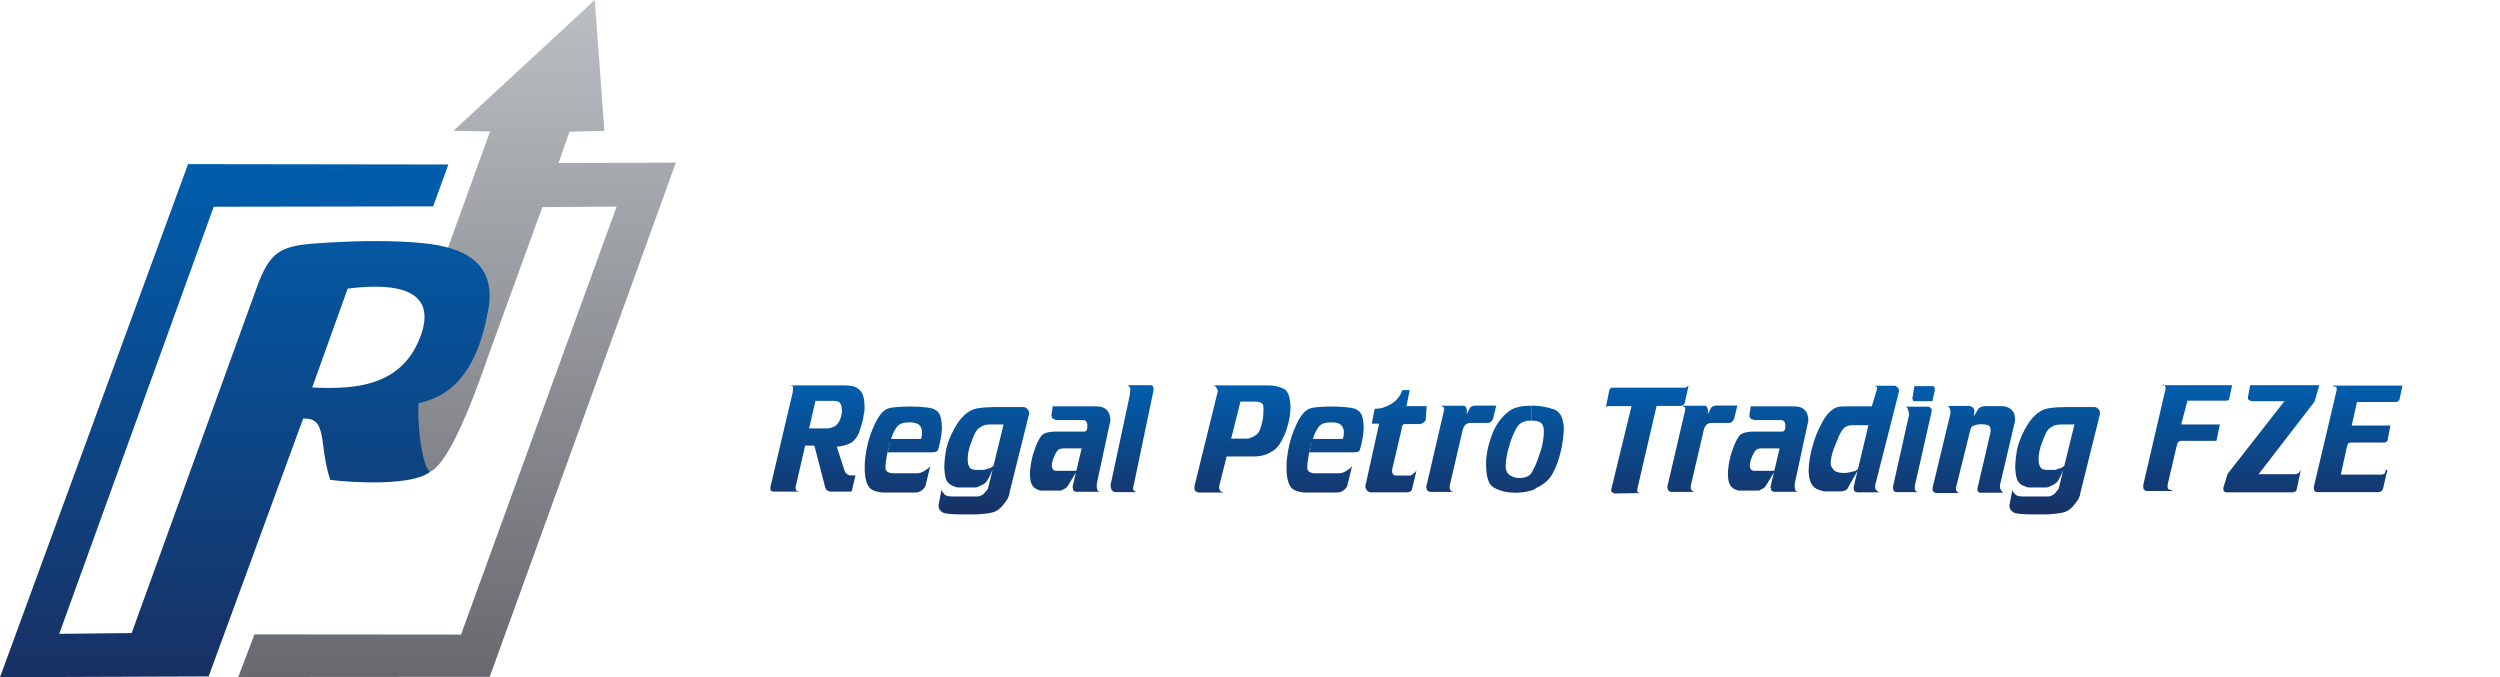 <?xml version="1.0" encoding="utf-8"?>
<!-- Generator: Adobe Illustrator 27.0.0, SVG Export Plug-In . SVG Version: 6.00 Build 0)  -->
<svg version="1.1" id="Layer_1" xmlns="http://www.w3.org/2000/svg" xmlns:xlink="http://www.w3.org/1999/xlink" x="0px" y="0px"
	 viewBox="0 0 1325.3 359" style="enable-background:new 0 0 1325.3 359;" xml:space="preserve">
<style type="text/css">
	.st0{fill-rule:evenodd;clip-rule:evenodd;fill:url(#SVGID_1_);}
	.st1{fill-rule:evenodd;clip-rule:evenodd;fill:url(#SVGID_00000168797019382677048210000012101238060806806185_);}
	.st2{fill:url(#SVGID_00000033343582198629929970000001310921231037958042_);}
	.st3{fill:url(#SVGID_00000075859391061201029190000016752422299867537312_);}
	.st4{fill:url(#SVGID_00000012447013883778309270000000085419109749392014_);}
	.st5{fill:url(#SVGID_00000049901834865447927860000000073326734412770233_);}
	.st6{fill:url(#SVGID_00000001647647005670474480000012714675002831342751_);}
	.st7{fill:url(#SVGID_00000082365834766585352330000018310150508871123593_);}
	.st8{fill:url(#SVGID_00000111149618450955081810000012876878503184207522_);}
	.st9{fill:url(#SVGID_00000156570475010608383430000002358921815225404607_);}
	.st10{fill:url(#SVGID_00000119815595544565797800000000533853318725159072_);}
	.st11{fill:url(#SVGID_00000130645369485463856880000000327406226574370214_);}
	.st12{fill:url(#SVGID_00000004512870873431035940000009398497618167749279_);}
	.st13{fill:url(#SVGID_00000034809100567839105610000016017733238668677539_);}
	.st14{fill:url(#SVGID_00000025431573058011295740000008123453902978701237_);}
	.st15{fill:url(#SVGID_00000060712121132409567180000001061984465056773544_);}
	.st16{fill:url(#SVGID_00000060711823568070934890000007037598313018556813_);}
	.st17{fill:url(#SVGID_00000091006562148404046990000011182863846640888243_);}
	.st18{fill:url(#SVGID_00000165207793762651075820000007532451648198695087_);}
	.st19{fill:url(#SVGID_00000063623284351434713670000013350400291057033353_);}
	.st20{fill:url(#SVGID_00000063600771760794640210000005294080529769726337_);}
	.st21{fill:url(#SVGID_00000114775072732150078550000017248146958398855323_);}
</style>
<g>
	
		<linearGradient id="SVGID_1_" gradientUnits="userSpaceOnUse" x1="242.185" y1="359.071" x2="242.185" y2="0.201" gradientTransform="matrix(1 0 0 -1 0 359.071)">
		<stop  offset="0" style="stop-color:#BBBFC3"/>
		<stop  offset="1" style="stop-color:#67696F"/>
	</linearGradient>
	<path class="st0" d="M236.6,133.8c13.5,5.6,25.1,13.3,22.2,30.6c-4.9,28.8-21,35.8-36.8,49.4c-2.1,8.6-0.7,32.1,5.9,36.4
		c12.4-5.9,27.7-52.6,32.2-65l27.4-75.4l39.4-0.3l-82.5,226.9l-109.5-0.1l-8.6,22.6l133.3-0.1l98.7-272.6l-62.2,0.2l5.8-16.6
		l18.5-0.4L315.3,0l-74.9,69.3l19.4,0.4L236.6,133.8L236.6,133.8z"/>
	
		<linearGradient id="SVGID_00000069395484241718330680000005493466746309709743_" gradientUnits="userSpaceOnUse" x1="129.745" y1="272.051" x2="129.745" y2="3.085760e-02" gradientTransform="matrix(1 0 0 -1 0 359.071)">
		<stop  offset="0" style="stop-color:#005EAD"/>
		<stop  offset="1" style="stop-color:#183164"/>
	</linearGradient>
	<path style="fill-rule:evenodd;clip-rule:evenodd;fill:url(#SVGID_00000069395484241718330680000005493466746309709743_);" d="
		M165.5,205.4l18.8-52.4c25.7-3.3,48.4,0.3,38.3,26.1C212.7,204.4,189.1,206.6,165.5,205.4L165.5,205.4z M69.8,335.6L31.4,336
		l81.9-226.4l116.3-0.2l8.1-22.2L99.7,87L0,359l110.6-0.4l50.1-136.7c13.4-0.7,8.1,14.1,14.4,32.5c11.7,1.5,43.6,3.3,52.9-4.3
		c-4.9-3.2-7.2-30.8-5.9-36.4c13.3-3.1,29.8-11.4,36.8-49.4c4.4-25.7-13.8-33.3-34.6-35.4c-15.1-1.5-33-1.3-48.5-0.4
		c-26.9,1.4-32.2,2.8-40.3,25.6L69.8,335.6L69.8,335.6z"/>
</g>
<g>
	
		<linearGradient id="SVGID_00000037690418016796490280000007398038705115490464_" gradientUnits="userSpaceOnUse" x1="433.241" y1="86.34" x2="433.241" y2="155.004" gradientTransform="matrix(1 0 0 -1 0 359.071)">
		<stop  offset="0" style="stop-color:#183164"/>
		<stop  offset="1" style="stop-color:#005EAD"/>
	</linearGradient>
	<path style="fill:url(#SVGID_00000037690418016796490280000007398038705115490464_);" d="M419.3,204.6c0,0-0.5-0.2-0.9-0.3
		c0,0-0.1,0-0.2,0c0,0-0.1,0-0.2,0h29.5c1.6,0,3.1,0.1,4.5,0.4c1.4,0.3,2.6,1,3.8,2.1c0.9,0.8,1.5,2,1.9,3.5c0.4,1.4,0.6,3,0.6,4.7
		c0,0.7,0,1.4,0,2.1c0,0.7-0.1,1.4-0.3,2.1c-0.2,1.8-0.6,3.7-1.1,5.4s-1,3.3-1.5,4.7c-0.2,0.5-0.4,1-0.7,1.4
		c-0.2,0.4-0.4,0.8-0.6,1.1c-1.2,1.7-2.6,3-4.5,3.7s-3.8,1.1-6,1.3l4.2,13c0,0,0.4,0.7,0.5,0.9c0.2,0.2,0.3,0.4,0.5,0.4
		c0,0,0.2,0.1,0.3,0.2c0.1,0,0.2,0.2,0.4,0.3c0,0,0.2,0.2,0.4,0.2c0.2,0,0.3,0.1,0.5,0.2h3.1l-1.7,7.3c0,0,0,0,0,0.2
		c0,0,0,0.1,0,0.2c0,0.1-0.1,0.3-0.2,0.4c0,0.1-0.2,0.3-0.3,0.3c0,0-0.2,0-0.2,0.1c0,0,0,0-0.1,0.1c0,0,0,0-0.1,0c0,0-0.1,0-0.2,0
		c0,0-0.2,0-0.3,0c-0.1,0-0.2,0-0.4,0c-0.2,0-0.3,0-0.4,0c-0.1,0-0.2,0-0.3,0h-8.5c0,0-0.9,0-1.2-0.1c-0.4,0-0.7-0.2-0.9-0.4
		c0,0,0,0-0.1-0.1c0,0,0,0-0.1-0.1c-0.2-0.1-0.4-0.3-0.6-0.6c-0.2-0.3-0.3-0.5-0.4-0.8l-5.8-22.3h-5.1l2.1-9.1h9.3
		c0.7,0,1.4,0,2-0.2c0.6-0.2,1.3-0.3,1.9-0.6c1.1-0.5,2-1.4,2.8-2.6c0.7-1.2,1.1-2.5,1.4-3.9c0-0.4,0.1-0.7,0.2-1.1
		c0-0.3,0-0.7,0-1.1c0-0.9-0.1-1.8-0.3-2.5c-0.2-0.7-0.5-1.3-0.9-1.7c-0.5-0.5-1.1-0.7-1.7-0.8c-0.6-0.1-1.2-0.1-1.9-0.1h-9.2
		l-10.5,45.5c0,0,0,0.2,0,0.4c0,0.1,0,0.3,0,0.4c0,0,0,0.1,0,0.2c0,0,0,0.2,0.1,0.3c0,0,0,0.2,0,0.3s0,0.2,0.1,0.2
		c0,0.2,0.2,0.3,0.4,0.4c0.2,0.1,0.4,0.2,0.6,0.2c0.1,0,0.3,0,0.4,0.1c0.1,0,0.3,0,0.4,0.1h-13.2c0,0-0.2,0-0.3,0s-0.3,0-0.4,0
		c0,0-0.2,0-0.3-0.1c0,0-0.2,0-0.3-0.1c0,0-0.2,0-0.2-0.1c0,0-0.1,0-0.2,0c-0.1-0.1-0.3-0.3-0.4-0.6c0-0.2-0.1-0.5-0.1-0.8v-0.6
		l11.9-50.6c0,0,0-0.3,0-0.4s0-0.2,0-0.3c0-0.2,0-0.4,0.1-0.6s0-0.4,0-0.5c0-0.2,0-0.4,0-0.6s-0.2-0.4-0.3-0.6
		c-0.1-0.2-0.3-0.4-0.5-0.5L419.3,204.6z"/>
	
		<linearGradient id="SVGID_00000002353739872784107240000016172793138606939581_" gradientUnits="userSpaceOnUse" x1="478.779" y1="86.34" x2="478.779" y2="155.004" gradientTransform="matrix(1 0 0 -1 0 359.071)">
		<stop  offset="0" style="stop-color:#183164"/>
		<stop  offset="1" style="stop-color:#005EAD"/>
	</linearGradient>
	<path style="fill:url(#SVGID_00000002353739872784107240000016172793138606939581_);" d="M491.9,248.4c0.5-0.4,1-0.9,1.3-1.5
		l-2.6,10.7c-0.3,0.6-0.6,1.1-1,1.5s-0.8,0.7-1.1,1c-0.1,0-0.3,0.2-0.4,0.2c-0.1,0-0.2,0.2-0.4,0.2c-0.3,0.1-0.7,0.3-1,0.4
		c-0.4,0-0.9,0.2-1.5,0.2c0,0-0.2,0-0.3,0c0,0-0.2,0-0.3,0h-14.9c0,0-0.5,0-0.7,0c-0.3,0-0.5,0-0.7,0c-1.3,0-2.5-0.3-3.8-0.6
		c-1.2-0.3-2.2-0.8-3-1.4c-1.1-1-1.9-2.5-2.4-4.5c-0.5-1.9-0.7-4.1-0.7-6.4c0-1.5,0-3.1,0.2-4.7c0.2-1.6,0.4-3.3,0.7-4.9
		c0.9-5,2.4-9.6,4.5-13.9c2-4.3,4.2-6.9,6.4-7.9c1-0.5,2.6-0.8,5-1c2.2-0.2,4.6-0.3,7.1-0.3h0.6c2.6,0,5.1,0.1,7.4,0.4
		c2.3,0.2,4,0.6,4.9,1c1.6,0.8,2.8,2,3.3,3.8c0.5,1.7,0.8,3.7,0.8,5.6v0.8c0,1.4-0.2,2.8-0.4,4.1c-0.2,1.3-0.4,2.5-0.7,3.7
		c-0.2,0.8-0.4,1.5-0.5,2.1c-0.2,0.6-0.3,1-0.4,1.3c0,0.5-0.4,0.8-0.9,1.1c-0.5,0.3-1.4,0.4-2.5,0.4h-23.4c0.2-0.8,0.4-1.5,0.5-2
		c0,0,0-0.1,0-0.2v-0.7c0,0,0.2-0.4,0.3-0.6c0.1-0.2,0.1-0.4,0.2-0.6c0-0.2,0.1-0.4,0.2-0.7c0,0,0,0,0-0.1c0,0,0,0,0-0.1
		c0.1-0.6,0.4-1.3,0.6-2.1h16c0.2-0.7,0.3-1.3,0.4-1.9c0-0.6,0.1-1.2,0.1-1.7c0-1.4-0.5-2.8-1.4-3.7c-0.9-1-2.8-1.5-5.4-1.5
		c-3,0-5.1,0.7-6.3,2.1c-1.2,1.4-2.2,3.4-3.1,5.9c-0.2,0.7-0.5,1.4-0.7,2.2c-0.2,0.8-0.5,1.6-0.8,2.5c-0.5,2.3-0.9,4.4-1.2,6.2
		c-0.3,1.8-0.5,3.3-0.5,4.5c0,0.5,0,1,0.1,1.4c0,0.4,0.2,0.7,0.4,0.9c0.3,0.4,0.7,0.7,1.3,0.9c0.6,0.2,1.2,0.3,1.9,0.4
		c0.2,0,0.5,0,0.7,0h9.4c1,0,1.9,0,2.5,0c0.7,0,1.3,0,1.9-0.2c0.3,0,0.6-0.2,1-0.3c0.3-0.1,0.7-0.3,1-0.5c0.6-0.3,1.1-0.7,1.6-1.1
		L491.9,248.4z"/>
	
		<linearGradient id="SVGID_00000173868609623447230010000018100752358351026868_" gradientUnits="userSpaceOnUse" x1="521.515" y1="86.34" x2="521.515" y2="155.004" gradientTransform="matrix(1 0 0 -1 0 359.071)">
		<stop  offset="0" style="stop-color:#183164"/>
		<stop  offset="1" style="stop-color:#005EAD"/>
	</linearGradient>
	<path style="fill:url(#SVGID_00000173868609623447230010000018100752358351026868_);" d="M499.2,260c0,0,0.1,0.2,0.2,0.4
		c0,0,0.1,0.2,0.2,0.3s0.1,0.2,0.2,0.3c0,0,0.2,0.2,0.3,0.3l0.2,0.2c0.1,0.1,0.2,0.3,0.3,0.4c0,0,0.1,0.2,0.2,0.3
		c0.5,0.4,1,0.6,1.6,0.8c0.6,0.1,1.6,0.2,3.1,0.2h12.7c0.8,0,1.5-0.3,2.3-0.7c0.7-0.4,1.3-0.9,1.7-1.5c0-0.1,0.2-0.3,0.3-0.4
		s0.3-0.3,0.4-0.5c0.1-0.1,0.3-0.3,0.4-0.4c0-0.2,0.2-0.3,0.3-0.5c0-0.1,0.2-0.3,0.2-0.4s0-0.3,0.1-0.4l8.1-33.4c-0.8,0-1.6,0-2.3,0
		h-3.2c-1,0-1.9,0-2.9,0.1c-0.8,0-1.6,0.2-2.3,0.5c-0.3,0-0.6,0.2-0.8,0.4c-0.3,0.1-0.6,0.3-0.8,0.5c-0.4,0.2-0.8,0.4-1.2,0.8
		c-0.4,0.4-0.7,0.8-1.1,1.4c-0.5,0.8-1,1.8-1.6,3.3c-0.5,1.3-1.1,3-1.8,4.9c0,0,0,0.2-0.1,0.4c0,0.1,0,0.3-0.1,0.5
		c-0.2,0.6-0.4,1.3-0.5,2.2c-0.2,0.9-0.3,1.8-0.3,2.8v0.7c0,0.8,0,1.6,0.2,2.4c0.2,0.8,0.5,1.4,0.9,2c0.2,0.3,0.6,0.6,1.1,0.8
		c0.5,0.2,1.1,0.3,1.7,0.4c0.1,0,0.3,0,0.4,0h4.2c0,0,0.3,0,0.5-0.1c0.2,0,0.4-0.1,0.6-0.2c0,0,0,0,0.1,0c0.3,0,0.5-0.2,0.7-0.3
		c0.2,0,0.4-0.1,0.6-0.1c0.6-0.1,1.1-0.4,1.6-0.7c0.5-0.3,0.9-0.7,1.4-1c0,0,0,0,0.1-0.1c0,0,0,0,0.1-0.1c0,0,0.2-0.1,0.2-0.2
		c0,0,0.1-0.1,0.2-0.2c-0.5,0.9-1,1.8-1.3,2.6c-0.4,0.9-0.7,1.7-1.1,2.5c-0.6,1.4-1.3,2.6-2,3.8c-0.8,1.1-1.9,1.9-3.6,2.5
		c-0.2,0.1-0.5,0.3-0.7,0.4c-0.2,0.1-0.5,0.2-0.7,0.3c-0.3,0-0.5,0.2-0.8,0.2c-0.3,0-0.5,0-0.7,0H509c0,0-0.4,0-0.6,0s-0.4,0-0.6,0
		c-0.6,0-1.1-0.2-1.6-0.4s-1-0.4-1.5-0.6c-1.7-0.8-2.9-2.1-3.3-3.8c-0.5-1.7-0.7-3.5-0.8-5.4v-1.2c0.2-5.4,1-10.1,2.6-14
		c1.5-3.9,3.3-7,5-9.5c1-1.3,1.9-2.4,3-3.4c0.9-0.9,1.7-1.5,2.5-1.9c0,0,0.2-0.2,0.3-0.2s0.2-0.1,0.3-0.2c1.4-0.7,2.8-1.2,4.2-1.4
		c1.4-0.2,3-0.4,4.6-0.5c0.5,0,0.9,0,1.4,0s1,0,1.5-0.1h16.5c0.7,0,1.2,0.2,1.6,0.5c0.4,0.3,0.7,0.7,1,1.1c0,0,0,0.1,0.1,0.2
		c0,0,0,0.1,0.1,0.2c0,0.2,0.2,0.4,0.2,0.6c0,0.2,0,0.4,0,0.7c0,0.2,0,0.4,0,0.6s0,0.5-0.2,0.7l-10.1,40.6c-0.1,1.1-0.4,2.1-0.9,3.1
		c-0.5,0.9-1,1.8-1.7,2.5c-1.9,2.8-4.1,4.4-6.3,5c-2.2,0.6-5.3,0.9-9,1.1c-0.5,0-1,0-1.6,0s-1.1,0-1.7,0c-0.7,0-1.5,0-2.2,0h-2
		c-5.7,0-9.1-0.4-10.2-1.1c-1.1-0.7-1.8-1.6-2-2.8c0-0.1,0-0.3,0-0.4s0-0.3-0.1-0.4l1.6-8.4c0,0,0.1,0.2,0.2,0.3L499.2,260z"/>
	
		<linearGradient id="SVGID_00000164496707231162963780000003071143989123870364_" gradientUnits="userSpaceOnUse" x1="567.257" y1="86.34" x2="567.257" y2="155.004" gradientTransform="matrix(1 0 0 -1 0 359.071)">
		<stop  offset="0" style="stop-color:#183164"/>
		<stop  offset="1" style="stop-color:#005EAD"/>
	</linearGradient>
	<path style="fill:url(#SVGID_00000164496707231162963780000003071143989123870364_);" d="M557.9,215.4h22.8c1.3,0,2.4,0.1,3.4,0.4
		c0.9,0.3,1.8,0.7,2.6,1.5c0.6,0.6,1,1.2,1.3,2c0.3,0.8,0.5,1.6,0.6,2.4v0.6c0,0,0,0.8,0,1.1c0,0.4-0.2,0.8-0.3,1.1l-6.4,29.7
		c-0.2,0.7-0.3,1.3-0.4,1.8c0,0.6-0.1,1.1-0.1,1.5c0,0.5,0,1,0.1,1.3c0.1,0.3,0.1,0.7,0.2,0.9c0,0,0,0,0.1,0.1c0,0,0,0,0,0.1
		c0.1,0.2,0.3,0.4,0.5,0.5s0.4,0.2,0.6,0.3c0,0,0.2,0,0.3,0c0,0,0.2,0,0.3,0h-13c0,0-0.2,0-0.3,0s-0.2,0-0.4-0.2c0,0-0.2,0-0.3-0.2
		c-0.1,0-0.2-0.1-0.3-0.2l-0.2-0.2c0,0,0,0,0-0.1c0,0,0-0.1-0.1-0.2c0,0,0-0.2-0.1-0.2c0,0,0-0.2,0-0.3s0-0.2-0.1-0.3
		c0-0.1,0-0.3-0.1-0.4c0-0.1,0-0.3,0-0.4l4.8-20.3h-9c-0.8,0-1.5,0-2.2,0.2c-0.7,0.2-1.3,0.5-1.8,1.2c-0.1,0.2-0.3,0.5-0.5,0.8
		c-0.2,0.3-0.4,0.7-0.7,1.2c-0.2,0.5-0.4,1-0.6,1.5c-0.2,0.5-0.4,1.1-0.6,1.6c-0.1,0.5-0.2,0.9-0.3,1.4c-0.1,0.5-0.1,0.9-0.1,1.3
		c0,0.4,0,0.8,0.2,1.2c0.2,0.4,0.3,0.7,0.5,0.9c0,0,0.1,0,0.2,0.1c0.1,0,0.3,0.2,0.5,0.3c0,0,0,0,0.2,0.1c0,0,0.1,0,0.2,0
		c0,0,0.2,0,0.3,0.1c0,0,0.2,0,0.3,0h10.9l-4.7,7.8c0,0-0.1,0.2-0.2,0.3c0,0-0.2,0.2-0.3,0.3c0,0.1-0.2,0.3-0.3,0.4
		c0,0-0.2,0.2-0.3,0.3c-0.1,0-0.3,0.2-0.4,0.2c0,0-0.2,0.2-0.3,0.2l-0.4,0.2c0,0-0.3,0.2-0.4,0.2c-0.2,0.1-0.5,0.3-0.7,0.4
		c-0.2,0.1-0.5,0.2-0.8,0.2h-9.8c0,0-0.7,0-1-0.1s-0.8-0.2-1.1-0.4c-0.7-0.2-1.3-0.6-1.9-1.1c-0.6-0.5-1.1-1.1-1.4-1.9
		c-0.3-0.7-0.6-1.4-0.7-2.3c-0.1-0.9-0.2-1.8-0.2-2.9c0-1,0-2,0.2-3.2c0.1-1.1,0.3-2.2,0.5-3.4c0.4-2,0.9-4.1,1.6-5.9
		c0.6-1.9,1.3-3.6,2-5c0.3-0.6,0.6-1.1,0.8-1.5c0.3-0.5,0.6-0.9,0.8-1.2c0.6-0.8,1.5-1.4,2.8-1.8c1.2-0.3,2.4-0.5,3.8-0.6
		c0.3,0,0.6,0,0.9,0h13.7h0.2c0,0,0.1,0,0.2,0h0.4c0,0,0.3,0,0.4,0s0.3,0,0.4,0c0,0,0.2,0,0.4-0.1c0.1,0,0.3,0,0.4-0.1
		c0.4-0.3,0.6-0.6,0.7-0.9c0.1-0.3,0.2-0.7,0.2-1.1v-0.5c0,0,0-0.3,0-0.5l0,0v-0.2l0,0c0-0.5,0-0.9-0.2-1.2
		c-0.1-0.3-0.2-0.6-0.4-0.8c-0.2-0.3-0.5-0.5-0.9-0.6c-0.4,0-0.8-0.1-1.3-0.1h-13c0,0-0.8,0-1.2-0.2c-0.4-0.1-0.7-0.3-0.9-0.4
		c0,0,0,0-0.1,0c0,0,0,0-0.1-0.1c-0.2,0-0.4-0.3-0.6-0.6c-0.1-0.3-0.2-0.6-0.3-0.9c0,0,0-0.2,0-0.3v-0.3l0.8-5.2L557.9,215.4z"/>
	
		<linearGradient id="SVGID_00000182511863240445553120000013408151487467548326_" gradientUnits="userSpaceOnUse" x1="600.163" y1="86.34" x2="600.163" y2="155.004" gradientTransform="matrix(1 0 0 -1 0 359.071)">
		<stop  offset="0" style="stop-color:#183164"/>
		<stop  offset="1" style="stop-color:#005EAD"/>
	</linearGradient>
	<path style="fill:url(#SVGID_00000182511863240445553120000013408151487467548326_);" d="M598.9,205.6c0,0,0,0,0-0.1
		c0-0.2-0.2-0.5-0.4-0.7c-0.2-0.2-0.4-0.4-0.6-0.5c0,0-0.2,0-0.3-0.1c0,0-0.2,0-0.3,0h11.8c0.6,0,1,0,1.3,0c0.3,0,0.5,0.2,0.7,0.5
		c0,0.1,0.2,0.3,0.3,0.6c0,0.3,0.1,0.5,0.1,0.9c0,0.1,0,0.3,0,0.4s0,0.3,0,0.4l-10.2,48.8c-0.1,0.6-0.3,1.1-0.4,1.6
		c-0.1,0.5-0.2,0.9-0.2,1.3c0,0.1,0,0.3,0,0.5c0,0.2,0,0.3,0.1,0.5c0,0,0,0.2,0.2,0.2c0,0,0.2,0.1,0.3,0.2l0.2,0.2l0.2,0.2
		c0,0,0.2,0.2,0.3,0.2c0.1,0,0.2,0.1,0.3,0.2h-10.8c0,0-0.9,0-1.2-0.3c-0.3-0.2-0.6-0.4-0.8-0.7c0,0-0.2-0.1-0.2-0.2
		c0,0,0-0.2-0.1-0.2c0,0,0-0.2-0.1-0.3c-0.1-0.1,0-0.2-0.1-0.3c0-0.2-0.2-0.4-0.2-0.6c0-0.2,0-0.4,0-0.6c0-0.3,0-0.6,0-1
		s0.1-0.8,0.3-1.3l9.9-46.3c0,0,0-0.5,0-0.8s0-0.4,0.1-0.6c0-0.3,0-0.5,0.1-0.8c0.1-0.3,0-0.4,0-0.6v-0.2c0,0,0-0.1,0-0.2
		c0,0,0-0.1,0-0.2c0,0,0-0.2-0.1-0.2l0,0L598.9,205.6z"/>
	
		<linearGradient id="SVGID_00000097488759571833901950000010401809296723209858_" gradientUnits="userSpaceOnUse" x1="658.741" y1="86.34" x2="658.741" y2="155.004" gradientTransform="matrix(1 0 0 -1 0 359.071)">
		<stop  offset="0" style="stop-color:#183164"/>
		<stop  offset="1" style="stop-color:#005EAD"/>
	</linearGradient>
	<path style="fill:url(#SVGID_00000097488759571833901950000010401809296723209858_);" d="M644.3,204.8c0,0-0.7-0.4-1.1-0.5H643
		h29.2c1.8,0,3.5,0.2,5,0.6c1.5,0.4,3,1,4.1,1.7c0.9,0.8,1.6,1.9,2.1,3.6c0.4,1.6,0.7,3.4,0.7,5.4c0,1.1,0,2.3-0.2,3.6
		c-0.1,1.2-0.3,2.5-0.6,3.8c-0.8,3.6-1.9,6.9-3.6,10.1c-1.6,3.2-3.5,5.3-5.7,6.4c-1.3,0.8-2.6,1.4-4.2,1.8c-1.4,0.5-3.5,0.7-5.9,0.7
		h-13.7l2.5-9.5h8.4c1,0,1.9-0.4,2.9-0.8c0.9-0.4,1.6-0.9,2.2-1.4c0.8-0.7,1.5-1.7,2-3.3c0.5-1.4,0.9-3,1.2-4.6
		c0.1-0.9,0.3-1.8,0.3-2.8c0-0.9,0.1-1.7,0.1-2.5c0-0.8,0-1.4-0.1-1.9c-0.1-0.5-0.2-0.9-0.4-1.1c-0.5-0.4-1-0.7-1.6-0.9
		s-1.2-0.3-1.9-0.3h-8.2l-11.3,44.9l0,0v0.3c0,0,0,0,0,0.1l0,0c0,0,0,0.7,0.1,1c0,0.3,0.2,0.5,0.4,0.7c0,0,0,0.2,0.1,0.2
		c0,0,0,0.1,0.1,0.2c0.1,0.2,0.4,0.4,0.7,0.5c0.3,0.1,0.7,0.2,1.2,0.3c0,0,0.2,0,0.3,0c0,0,0.1,0,0.2,0h-13.5c0,0-0.1,0-0.2,0
		c0,0-0.1,0-0.2,0c-0.4,0-0.7-0.2-1-0.3c-0.3-0.1-0.6-0.3-0.8-0.5c0,0,0,0,0-0.1c0,0,0,0-0.1,0c0,0,0,0,0-0.1
		c-0.1-0.2-0.2-0.4-0.3-0.6c-0.1-0.2-0.1-0.4-0.1-0.8v-0.4c0,0,0-0.3,0-0.5l12.2-49.6c0,0,0.2-0.4,0.2-0.6c0-0.2,0-0.3,0-0.4
		c0-0.3,0-0.5-0.1-0.6c0-0.1-0.2-0.3-0.3-0.4l0,0c0,0,0-0.2-0.1-0.2c0,0,0-0.1-0.1-0.2c-0.1-0.3-0.4-0.6-0.7-0.9L644.3,204.8z"/>
	
		<linearGradient id="SVGID_00000176013186739424799920000003416906794765841312_" gradientUnits="userSpaceOnUse" x1="702.394" y1="86.34" x2="702.394" y2="155.004" gradientTransform="matrix(1 0 0 -1 0 359.071)">
		<stop  offset="0" style="stop-color:#183164"/>
		<stop  offset="1" style="stop-color:#005EAD"/>
	</linearGradient>
	<path style="fill:url(#SVGID_00000176013186739424799920000003416906794765841312_);" d="M715.5,248.4c0.5-0.4,1-0.9,1.3-1.5
		l-2.6,10.7c-0.3,0.6-0.6,1.1-1,1.5c-0.4,0.4-0.8,0.7-1.1,1c-0.1,0-0.3,0.2-0.4,0.2c-0.1,0-0.2,0.2-0.4,0.2c-0.3,0.1-0.7,0.3-1,0.4
		c-0.4,0-0.9,0.2-1.5,0.2c0,0-0.2,0-0.3,0c0,0-0.2,0-0.3,0h-14.9c0,0-0.5,0-0.7,0c-0.3,0-0.5,0-0.7,0c-1.3,0-2.5-0.3-3.8-0.6
		c-1.2-0.3-2.2-0.8-3-1.4c-1.1-1-1.9-2.5-2.4-4.5c-0.5-1.9-0.7-4.1-0.7-6.4c0-1.5,0-3.1,0.2-4.7c0.2-1.6,0.4-3.3,0.7-4.9
		c0.9-5,2.4-9.6,4.5-13.9c2-4.3,4.2-6.9,6.4-7.9c1-0.5,2.6-0.8,5-1c2.2-0.2,4.6-0.3,7.1-0.3h0.6c2.6,0,5.1,0.1,7.4,0.4
		c2.3,0.2,4,0.6,4.9,1c1.6,0.8,2.8,2,3.3,3.8c0.5,1.7,0.8,3.7,0.8,5.6v0.8c0,1.4-0.2,2.8-0.4,4.1c-0.2,1.3-0.4,2.5-0.7,3.7
		c-0.2,0.8-0.4,1.5-0.5,2.1c-0.2,0.6-0.3,1-0.4,1.3c0,0.5-0.4,0.8-0.9,1.1c-0.5,0.3-1.4,0.4-2.5,0.4h-23.4c0.2-0.8,0.4-1.5,0.5-2
		c0,0,0-0.1,0-0.2v-0.7c0,0,0.2-0.4,0.3-0.6c0.1-0.2,0.1-0.4,0.2-0.6c0-0.2,0.1-0.4,0.2-0.7c0,0,0,0,0-0.1c0,0,0,0,0-0.1
		c0.1-0.6,0.4-1.3,0.6-2.1h16c0.2-0.7,0.3-1.3,0.4-1.9c0-0.6,0.1-1.2,0.1-1.7c0-1.4-0.5-2.8-1.4-3.7c-0.9-1-2.8-1.5-5.4-1.5
		c-3,0-5.1,0.7-6.3,2.1c-1.2,1.4-2.2,3.4-3.1,5.9c-0.2,0.7-0.5,1.4-0.7,2.2s-0.5,1.6-0.8,2.5c-0.5,2.3-0.9,4.4-1.2,6.2
		c-0.3,1.8-0.5,3.3-0.5,4.5c0,0.5,0,1,0.1,1.4c0,0.4,0.2,0.7,0.4,0.9c0.3,0.4,0.7,0.7,1.3,0.9c0.6,0.2,1.2,0.3,1.9,0.4
		c0.2,0,0.5,0,0.7,0h9.4c1,0,1.9,0,2.5,0c0.7,0,1.3,0,1.9-0.2c0.3,0,0.6-0.2,1-0.3c0.3-0.1,0.7-0.3,1-0.5c0.6-0.3,1.1-0.7,1.6-1.1
		L715.5,248.4z"/>
	
		<linearGradient id="SVGID_00000168834807644187877920000017170232296566100617_" gradientUnits="userSpaceOnUse" x1="739.833" y1="86.34" x2="739.833" y2="155.004" gradientTransform="matrix(1 0 0 -1 0 359.071)">
		<stop  offset="0" style="stop-color:#183164"/>
		<stop  offset="1" style="stop-color:#005EAD"/>
	</linearGradient>
	<path style="fill:url(#SVGID_00000168834807644187877920000017170232296566100617_);" d="M728.8,216.7c1.3,0,2.5-0.1,3.7-0.4
		c1-0.3,2.1-0.7,3.2-1.2c0.3-0.1,0.7-0.3,1-0.5c0.3-0.2,0.7-0.4,1-0.6c1.3-0.8,2.5-1.8,3.5-3.1c0.9-1.2,1.7-2.5,2.2-4.1h3.9
		l-1.7,8.5h10.7l-0.5,7.2c0,0-0.3,0.8-0.6,1s-0.5,0.5-0.9,0.7c-0.3,0.2-0.7,0.4-1.1,0.5s-0.8,0.1-1.3,0.1h-6c0,0-0.4,0-0.5,0
		c-0.1,0-0.3,0-0.4,0c-0.3,0-0.5,0-0.7,0.1c-0.2,0-0.4,0.1-0.5,0.3c0,0-0.2,0.1-0.2,0.2c0,0,0,0.1-0.1,0.2c-0.1,0.1-0.2,0.3-0.3,0.5
		c-0.1,0.2,0,0.3-0.1,0.5c0,0,0,0.2,0,0.3c0,0,0,0.2,0,0.3l-5.1,21.7v0.6c0,0,0,0.5,0,0.7c0,0.2,0,0.4,0.2,0.5c0,0,0,0,0,0.1
		c0,0,0,0,0,0.1c0.1,0.3,0.4,0.5,0.6,0.8c0.3,0.2,0.6,0.4,1,0.4h7.7c0,0,0.5,0,0.7-0.2c0.3-0.2,0.5-0.3,0.7-0.5
		c0.1-0.1,0.3-0.3,0.4-0.4c0.1-0.1,0.3-0.2,0.4-0.3c0,0,0.2-0.1,0.3-0.2c0.1-0.1,0.2-0.3,0.4-0.4c0-0.1,0.2-0.3,0.3-0.4
		c0.1-0.1,0.2-0.3,0.3-0.5c0,0,0-0.2,0.1-0.3c0,0,0-0.2,0-0.3l-2.5,10.5c0,0,0,0.2-0.1,0.3c-0.1,0.1,0,0.2-0.1,0.3
		c-0.1,0.2-0.3,0.4-0.4,0.6c-0.1,0.2-0.3,0.3-0.5,0.4h-0.2c0,0-0.2,0-0.3,0.1c-0.1,0-0.2,0-0.4,0.1c-0.2,0-0.4,0-0.7,0.1
		c-0.3,0-0.5,0-0.8,0h-18.4c0,0-0.5,0-0.7-0.1c-0.3,0-0.5-0.2-0.7-0.4c0,0,0-0.2-0.2-0.2c0,0-0.1,0-0.2-0.1
		c-0.3-0.2-0.5-0.5-0.7-0.9c-0.2-0.4-0.3-0.8-0.4-1.2v-0.4l7.3-33.1h-3.9l1.6-8.2L728.8,216.7z"/>
	
		<linearGradient id="SVGID_00000129198445528368989040000002676105089237812391_" gradientUnits="userSpaceOnUse" x1="774.725" y1="86.34" x2="774.725" y2="155.004" gradientTransform="matrix(1 0 0 -1 0 359.071)">
		<stop  offset="0" style="stop-color:#183164"/>
		<stop  offset="1" style="stop-color:#005EAD"/>
	</linearGradient>
	<path style="fill:url(#SVGID_00000129198445528368989040000002676105089237812391_);" d="M764.9,215.9c0,0,0-0.1-0.1-0.2
		c0-0.1-0.2-0.3-0.4-0.4c-0.2-0.1-0.4-0.2-0.6-0.2H775c0,0,0.2,0,0.3,0c0.1,0,0.3,0,0.4,0c0.1,0,0.3,0,0.4,0c0,0,0.1,0,0.2,0.1h0.2
		c0.4,0.2,0.6,0.5,0.8,1c0.2,0.5,0.3,0.9,0.3,1.4v0.7l0,0v0.8c0,0,0,0.3,0,0.4l1.6-3.2c0,0,0.2-0.3,0.4-0.4c0.2-0.2,0.3-0.3,0.5-0.4
		c0.1,0,0.3-0.2,0.4-0.2c0,0,0.2,0,0.3-0.1c0,0,0.1,0,0.2,0c0,0,0.2,0,0.3-0.1h0.2c0,0,0.1,0,0.2-0.1h0.2h11.3l-1.5,6.1
		c0,0,0,0.5-0.2,0.8c-0.1,0.2-0.2,0.5-0.4,0.7c0,0,0,0.1-0.1,0.2c0,0,0,0.1-0.1,0.2h-0.1c0,0,0,0.2-0.1,0.3
		c-0.1,0.1-0.3,0.3-0.5,0.4s-0.4,0.3-0.7,0.4c-0.2,0-0.4,0-0.5,0.1c-0.1,0.1-0.3,0-0.4,0h-8.3c-0.7,0-1.3,0-1.7,0.1
		c-0.4,0-0.8,0.3-1.2,0.5c0,0-0.1,0-0.2,0.1c-0.1,0.1-0.1,0-0.2,0.1c0,0-0.2,0.1-0.2,0.2c0,0-0.1,0.2-0.2,0.3
		c-0.2,0.2-0.4,0.4-0.6,0.8c-0.2,0.4-0.4,0.8-0.5,1.2l-7,30c0,0,0,0.3,0,0.4v0.3c0,0,0,0.4,0,0.6c0,0.2,0.1,0.4,0.2,0.5
		c0,0,0,0.1,0,0.2l0,0c0,0,0,0,0,0.1c0.2,0.3,0.4,0.6,0.8,0.8c0.4,0.2,0.7,0.4,1.1,0.4h-11.5c-0.6,0-1.1,0-1.6-0.2
		c-0.4-0.1-0.7-0.4-0.9-0.7c-0.1-0.2-0.3-0.4-0.3-0.7c0-0.3-0.2-0.6-0.2-0.8v-0.4l9.2-39.6c0,0,0.2-0.7,0.2-1c0-0.3,0.1-0.5,0.1-0.7
		v-0.2v-0.2c0,0,0-0.1-0.1-0.2c-0.1-0.1,0-0.2-0.1-0.2c0,0,0,0,0-0.1L764.9,215.9z"/>
	
		<linearGradient id="SVGID_00000087399919502771607500000013921261411320437435_" gradientUnits="userSpaceOnUse" x1="808.395" y1="86.34" x2="808.395" y2="155.004" gradientTransform="matrix(1 0 0 -1 0 359.071)">
		<stop  offset="0" style="stop-color:#183164"/>
		<stop  offset="1" style="stop-color:#005EAD"/>
	</linearGradient>
	<path style="fill:url(#SVGID_00000087399919502771607500000013921261411320437435_);" d="M814,259.2c-1.8,0.8-3.8,1.3-5.7,1.6
		c-0.8,0.1-1.7,0.2-2.5,0.3c-0.8,0-1.6,0.1-2.4,0.1c-3.1,0-5.8-0.4-8.4-1.3s-4.3-2-5.2-3.5c-0.7-1-1.1-2.4-1.5-4.1
		c-0.3-1.6-0.5-3.6-0.5-5.6c0-1.6,0-3.5,0.3-5.3c0.2-1.8,0.6-3.8,1.1-5.6c0.7-2.5,1.5-5,2.6-7.4c1.1-2.4,2.4-4.6,4.1-6.6
		c2.2-2.6,4.6-4.5,6.9-5.4c2.4-0.9,5.1-1.3,7.9-1.3h1.3v7.9c0,0-1,0-1.5,0s-1,0-1.5,0.2c-0.8,0.2-1.6,0.5-2.4,0.9
		c-0.8,0.4-1.5,1.1-2.2,2c-0.8,1.3-1.6,2.8-2.3,4.5c-0.7,1.7-1.4,3.5-1.9,5.3c-0.7,2.1-1.2,4.2-1.5,6.2c-0.4,1.9-0.5,3.6-0.5,4.8
		l0,0v0.2l0,0c0,2.2,0.7,3.8,2.2,4.8c1.5,1,3.2,1.5,4.9,1.5h0.2c1.4,0,2.6-0.2,3.9-0.7c1.2-0.5,2-1.2,2.5-2.1
		c0.1-0.2,0.3-0.4,0.4-0.6c0.1-0.2,0.2-0.4,0.3-0.6c0.8-1.4,1.6-3.1,2.3-5c0.7-1.9,1.4-3.9,2-5.8c0.5-1.6,0.8-3.4,1.1-5
		s0.4-3.2,0.4-4.5c0-0.7,0-1.4-0.1-2.1c0-0.6-0.3-1.2-0.5-1.6c-0.3-0.8-1-1.4-1.9-1.8c-0.9-0.4-2-0.6-3.3-0.6h-0.5V215h0.4
		c4,0.1,7.6,0.8,11,1.9s5.2,4.4,5.5,9.9v0.2l0,0v0.3c0,1.5-0.2,3.6-0.5,6c-0.3,2.4-0.8,5-1.5,7.6c-0.8,3.1-1.8,5.9-3.2,8.7
		c-1.3,2.8-2.9,4.8-4.7,6.2c-1.6,1.3-3.4,2.3-5.2,3.1L814,259.2z"/>
	
		<linearGradient id="SVGID_00000166655049783309932690000002806982293848250003_" gradientUnits="userSpaceOnUse" x1="873.29" y1="86.34" x2="873.29" y2="155.004" gradientTransform="matrix(1 0 0 -1 0 359.071)">
		<stop  offset="0" style="stop-color:#183164"/>
		<stop  offset="1" style="stop-color:#005EAD"/>
	</linearGradient>
	<path style="fill:url(#SVGID_00000166655049783309932690000002806982293848250003_);" d="M851.8,215.3c0,0,0,0,0,0.1l0,0
		c0,0,0,0.1-0.2,0.2c0,0-0.2,0.2-0.3,0.4l1.8-9c0,0,0-0.4,0.2-0.6c0.1-0.2,0.2-0.4,0.4-0.5c0,0,0.2,0,0.2-0.1c0,0,0,0,0.1,0
		c0,0,0.2,0,0.4-0.2c0.2,0,0.3-0.1,0.5-0.1c0.1,0,0.3,0,0.4,0h37.3c0,0,0.3,0,0.4,0c0.1,0,0.2,0,0.3,0c0,0,0.2,0,0.3-0.1
		c0.1-0.1,0.2,0,0.3-0.1c0,0,0.1,0,0.2,0c0,0,0.1-0.1,0.2-0.2c0,0,0,0,0.1-0.1l0,0l0.2-0.2c0,0,0-0.1,0-0.2h0.5l-1.9,8.7
		c0,0-0.2,0.4-0.2,0.5s-0.1,0.3-0.2,0.4c0,0.1-0.2,0.2-0.2,0.3c0,0-0.2,0.1-0.3,0.2c0,0,0,0-0.1,0.1c0,0-0.1,0-0.2,0.1
		c-0.1,0-0.3,0.2-0.6,0.2c-0.3,0-0.5,0.1-0.8,0.1h-12.4l-10.3,44.4c0,0,0,0.2,0,0.3c0,0,0,0.2,0.1,0.3c0,0,0,0,0,0.1
		c0,0,0,0.2,0,0.3s0,0.2,0,0.2s0.2,0.2,0.3,0.2c0.2,0,0.3,0.1,0.5,0.2c0.2,0,0.4,0.2,0.6,0.2s0.2,0,0,0l-13.5,0.2c0,0-0.1,0-0.2-0.1
		c0,0-0.2,0-0.3-0.1c0,0,0,0-0.1,0c0,0,0,0,0-0.1c0,0-0.2-0.2-0.3-0.2h-0.2c-0.2,0-0.3-0.3-0.5-0.5c-0.1-0.3-0.2-0.5-0.2-0.9
		l10.8-44.4h-11.6c0,0-0.3,0-0.5,0c-0.2,0-0.4,0-0.5,0c-0.2,0-0.3,0.1-0.5,0.2c0,0,0,0-0.1,0.1L851.8,215.3z"/>
	
		<linearGradient id="SVGID_00000114041654367811176730000018260846301611686541_" gradientUnits="userSpaceOnUse" x1="902.477" y1="86.34" x2="902.477" y2="155.004" gradientTransform="matrix(1 0 0 -1 0 359.071)">
		<stop  offset="0" style="stop-color:#183164"/>
		<stop  offset="1" style="stop-color:#005EAD"/>
	</linearGradient>
	<path style="fill:url(#SVGID_00000114041654367811176730000018260846301611686541_);" d="M892.7,215.9c0,0,0-0.1-0.1-0.2
		c0-0.1-0.2-0.3-0.4-0.4c-0.2-0.1-0.4-0.2-0.6-0.2h11.2c0,0,0.2,0,0.3,0c0.1,0,0.3,0,0.4,0c0.1,0,0.3,0,0.4,0c0,0,0.1,0,0.2,0.1h0.2
		c0.4,0.2,0.6,0.5,0.8,1c0.2,0.5,0.3,0.9,0.3,1.4v0.7l0,0v0.8c0,0,0,0.3,0,0.4l1.6-3.2c0,0,0.2-0.3,0.4-0.4c0.2-0.2,0.3-0.3,0.5-0.4
		c0.1,0,0.3-0.2,0.4-0.2c0,0,0.2,0,0.3-0.1c0,0,0.1,0,0.2,0c0,0,0.2,0,0.3-0.1h0.2c0,0,0.1,0,0.2-0.1h0.2h11.3l-1.5,6.1
		c0,0,0,0.5-0.2,0.8c-0.1,0.2-0.2,0.5-0.4,0.7c0,0,0,0.1-0.1,0.2c0,0,0,0.1-0.1,0.2h-0.1c0,0,0,0.2-0.1,0.3
		c-0.1,0.1-0.3,0.3-0.5,0.4c-0.2,0.1-0.4,0.3-0.7,0.4c-0.2,0-0.4,0-0.5,0.1c-0.1,0.1-0.3,0-0.4,0h-8.3c-0.7,0-1.3,0-1.7,0.1
		c-0.4,0-0.8,0.3-1.2,0.5c0,0-0.1,0-0.2,0.1c-0.1,0.1-0.1,0-0.2,0.1c0,0-0.2,0.1-0.2,0.2c0,0-0.1,0.2-0.2,0.3
		c-0.2,0.2-0.4,0.4-0.6,0.8c-0.2,0.4-0.4,0.8-0.5,1.2l-7,30c0,0,0,0.3,0,0.4v0.3c0,0,0,0.4,0,0.6c0,0.2,0.1,0.4,0.2,0.5
		c0,0,0,0.1,0,0.2l0,0c0,0,0,0,0,0.1c0.2,0.3,0.4,0.6,0.8,0.8c0.4,0.2,0.7,0.4,1.1,0.4h-11.5c-0.6,0-1.1,0-1.6-0.2
		c-0.4-0.1-0.7-0.4-0.9-0.7c-0.1-0.2-0.3-0.4-0.3-0.7c0-0.3-0.2-0.6-0.2-0.8v-0.4l9.2-39.6c0,0,0.2-0.7,0.2-1c0-0.3,0.1-0.5,0.1-0.7
		v-0.2v-0.2c0,0,0-0.1-0.1-0.2c-0.1-0.1,0-0.2-0.1-0.2c0,0,0,0,0-0.1L892.7,215.9z"/>
	
		<linearGradient id="SVGID_00000154397331166993512340000015122595349096383668_" gradientUnits="userSpaceOnUse" x1="937.267" y1="86.34" x2="937.267" y2="155.004" gradientTransform="matrix(1 0 0 -1 0 359.071)">
		<stop  offset="0" style="stop-color:#183164"/>
		<stop  offset="1" style="stop-color:#005EAD"/>
	</linearGradient>
	<path style="fill:url(#SVGID_00000154397331166993512340000015122595349096383668_);" d="M927.9,215.4h22.8c1.3,0,2.4,0.1,3.4,0.4
		c0.9,0.3,1.8,0.7,2.6,1.5c0.6,0.6,1,1.2,1.3,2c0.3,0.8,0.5,1.6,0.6,2.4v0.6c0,0,0,0.8,0,1.1c0,0.4-0.2,0.8-0.3,1.1l-6.4,29.7
		c-0.2,0.7-0.3,1.3-0.4,1.8c0,0.6-0.1,1.1-0.1,1.5c0,0.5,0,1,0.1,1.3c0.1,0.3,0.1,0.7,0.2,0.9c0,0,0,0,0.1,0.1c0,0,0,0,0,0.1
		c0.1,0.2,0.3,0.4,0.5,0.5c0.2,0.1,0.4,0.2,0.6,0.3c0,0,0.2,0,0.3,0c0,0,0.2,0,0.3,0h-13c0,0-0.2,0-0.3,0c-0.1,0-0.2,0-0.4-0.2
		c0,0-0.2,0-0.3-0.2c-0.1,0-0.2-0.1-0.3-0.2l-0.2-0.2c0,0,0,0,0-0.1c0,0,0-0.1-0.1-0.2c0,0,0-0.2-0.1-0.2c0,0,0-0.2,0-0.3
		s0-0.2-0.1-0.3c0-0.1,0-0.3-0.1-0.4c0-0.1,0-0.3,0-0.4l4.8-20.3h-9c-0.8,0-1.5,0-2.2,0.2c-0.7,0.2-1.3,0.5-1.8,1.2
		c-0.1,0.2-0.3,0.5-0.5,0.8c-0.2,0.3-0.4,0.7-0.7,1.2c-0.2,0.5-0.4,1-0.6,1.5c-0.2,0.5-0.4,1.1-0.6,1.6c-0.1,0.5-0.2,0.9-0.3,1.4
		c-0.1,0.5-0.1,0.9-0.1,1.3c0,0.4,0,0.8,0.2,1.2c0.2,0.4,0.3,0.7,0.5,0.9c0,0,0.1,0,0.2,0.1c0.1,0,0.3,0.2,0.5,0.3c0,0,0,0,0.2,0.1
		c0,0,0.1,0,0.2,0c0,0,0.2,0,0.3,0.1c0,0,0.2,0,0.3,0h10.9l-4.7,7.8c0,0-0.1,0.2-0.2,0.3c0,0-0.2,0.2-0.3,0.3c0,0.1-0.2,0.3-0.3,0.4
		c0,0-0.2,0.2-0.3,0.3c-0.1,0-0.3,0.2-0.4,0.2c0,0-0.2,0.2-0.3,0.2l-0.4,0.2c0,0-0.3,0.2-0.4,0.2c-0.2,0.1-0.5,0.3-0.7,0.4
		s-0.5,0.2-0.8,0.2h-9.8c0,0-0.7,0-1-0.1s-0.8-0.2-1.1-0.4c-0.7-0.2-1.3-0.6-1.9-1.1c-0.6-0.5-1.1-1.1-1.4-1.9
		c-0.3-0.7-0.6-1.4-0.7-2.3c-0.1-0.9-0.2-1.8-0.2-2.9c0-1,0-2,0.2-3.2c0.1-1.1,0.3-2.2,0.5-3.4c0.4-2,0.9-4.1,1.6-5.9
		c0.6-1.9,1.3-3.6,2-5c0.3-0.6,0.6-1.1,0.8-1.5c0.3-0.5,0.6-0.9,0.8-1.2c0.6-0.8,1.5-1.4,2.8-1.8c1.2-0.3,2.4-0.5,3.8-0.6
		c0.3,0,0.6,0,0.9,0h13.7h0.2c0,0,0.1,0,0.2,0h0.4c0,0,0.3,0,0.4,0c0.1,0,0.3,0,0.4,0c0,0,0.2,0,0.4-0.1c0.1,0,0.3,0,0.4-0.1
		c0.4-0.3,0.6-0.6,0.7-0.9c0.1-0.3,0.2-0.7,0.2-1.1v-0.5c0,0,0-0.3,0-0.5l0,0v-0.2l0,0c0-0.5,0-0.9-0.2-1.2
		c-0.1-0.3-0.2-0.6-0.4-0.8c-0.2-0.3-0.5-0.5-0.9-0.6c-0.4,0-0.8-0.1-1.3-0.1h-13c0,0-0.8,0-1.2-0.2c-0.4-0.1-0.7-0.3-0.9-0.4
		c0,0,0,0-0.1,0c0,0,0,0-0.1-0.1c-0.2,0-0.4-0.3-0.6-0.6c-0.1-0.3-0.2-0.6-0.3-0.9c0,0,0-0.2,0-0.3v-0.3l0.8-5.2V215.4z"/>
	
		<linearGradient id="SVGID_00000071534498747052941860000003068291373608275112_" gradientUnits="userSpaceOnUse" x1="982.703" y1="86.34" x2="982.703" y2="155.004" gradientTransform="matrix(1 0 0 -1 0 359.071)">
		<stop  offset="0" style="stop-color:#183164"/>
		<stop  offset="1" style="stop-color:#005EAD"/>
	</linearGradient>
	<path style="fill:url(#SVGID_00000071534498747052941860000003068291373608275112_);" d="M994.8,205.2c0,0,0,0-0.1-0.1
		c0,0-0.2-0.2-0.4-0.3c-0.2,0-0.3-0.2-0.4-0.3c0,0-0.2,0-0.3,0c-0.1,0-0.2,0-0.3,0h10.8c0,0,0.7,0,1,0.2c0.3,0.2,0.5,0.4,0.7,0.6
		c0.3,0.2,0.5,0.5,0.7,0.9c0.2,0.4,0.2,0.8,0.2,1.3l-12.6,49.6v0.6c0,0,0,0.5,0,0.8s0.1,0.5,0.2,0.7c0,0.4,0.4,0.8,0.8,1.1
		c0.4,0.3,0.9,0.6,1.3,0.7c0,0,0.2,0,0.4,0c0.1,0,0.3,0,0.4,0h-11.5c-0.7,0-1.2,0-1.5-0.1c-0.4,0-0.7-0.2-1.1-0.5
		c-0.1-0.2-0.3-0.5-0.3-0.7c0-0.3-0.1-0.5-0.1-0.9v-0.4c0,0,0-0.3,0-0.4l7.8-32.6h-6.3c0,0-0.3,0-0.4,0h-2.1c-1.1,0-2.2,0.3-3.4,0.9
		c-1.1,0.6-2.3,2.3-3.6,5.2c-0.2,0.6-0.5,1.2-0.8,2c-0.3,0.8-0.7,1.6-1,2.5c-0.2,0.5-0.4,1-0.6,1.5c-0.2,0.5-0.4,1-0.6,1.5
		c-0.3,1.1-0.6,2.1-0.8,3.2c-0.2,1-0.4,2-0.4,2.9c0,0.3,0,0.5,0,0.8v0.7c0.7,1.6,1.5,2.6,2.6,3.3c1.1,0.5,2.4,0.8,3.8,0.8
		c0.3,0,0.5,0,0.8,0s0.5,0,0.7,0c0.6,0,1.2-0.2,1.9-0.3c0.6,0,1.2-0.2,1.8-0.4c0.3,0,0.5,0,0.8-0.2c0.3,0,0.5-0.1,0.7-0.2
		c0.1,0,0.3-0.1,0.4-0.2c0.1,0,0.3-0.2,0.5-0.4l0,0h0.1c0,0,0.3-0.4,0.5-0.5c0.2-0.1,0.3-0.2,0.4-0.3l-6,10.6c0,0,0,0,0,0.1
		c0,0,0,0,0,0.1c-0.1,0.1-0.3,0.3-0.5,0.4c-0.2,0.2-0.4,0.3-0.6,0.5c-0.1,0-0.3,0.2-0.4,0.2c-0.1,0-0.3,0-0.4,0
		c-0.2,0.1-0.4,0.3-0.7,0.3s-0.6,0.1-0.9,0.1c-0.2,0-0.4,0-0.5,0H968c-0.9,0-1.7-0.1-2.5-0.4c-0.8-0.3-1.6-0.5-2.3-0.8
		c-1.7-0.9-2.9-2.3-3.5-4.1c-0.6-1.7-0.9-3.7-0.9-5.6v-0.3c0-1.7,0.2-4,0.7-6.8c0.5-2.9,1.2-5.7,2.2-8.8c1.2-3.7,2.8-7.1,4.6-10.4
		s4-5.6,6.3-6.9c0.9-0.5,2-0.8,3.4-0.9c1.2,0,2.5-0.1,3.9-0.1h12.4l2.8-9.4c0,0,0-0.6,0-0.8c0-0.2-0.1-0.4-0.2-0.6c0,0,0,0,0-0.1
		L994.8,205.2z"/>
	
		<linearGradient id="SVGID_00000134227471663975363060000016782665250676984236_" gradientUnits="userSpaceOnUse" x1="1014.641" y1="86.34" x2="1014.641" y2="155.004" gradientTransform="matrix(1 0 0 -1 0 359.071)">
		<stop  offset="0" style="stop-color:#183164"/>
		<stop  offset="1" style="stop-color:#005EAD"/>
	</linearGradient>
	<path style="fill:url(#SVGID_00000134227471663975363060000016782665250676984236_);" d="M1011.5,216.6c0,0-0.2-0.2-0.3-0.3
		l-0.2-0.2l-0.2-0.2c0,0-0.2-0.2-0.3-0.2c0,0-0.2-0.1-0.3-0.1h11.9c0,0,0.2,0,0.3,0c0.1,0,0.2,0,0.4,0.2c0.1,0,0.3,0.1,0.4,0.2
		c0.1,0,0.3,0.2,0.3,0.4c0,0,0,0,0.1,0l0,0c0.2,0.2,0.3,0.4,0.4,0.7c0,0.3,0,0.5,0,0.7v0.4l-8.8,38.9c0,0,0,0.6-0.1,0.9
		c0,0.3,0,0.5,0,0.8v0.2v0.2v0.2c0,0,0,0.1,0,0.2c0,0,0,0,0,0.1l0,0c0.2,0.3,0.5,0.6,0.8,0.8s0.6,0.4,1,0.4h-11.1c0,0-0.2,0-0.3,0
		c-0.1,0-0.2,0-0.4,0c-0.2,0-0.5-0.1-0.7-0.3c-0.2-0.1-0.4-0.3-0.5-0.5c0-0.2-0.2-0.5-0.3-0.8c0-0.3-0.1-0.7-0.1-1v-0.2l0,0
		l8.5-38.1c0-0.5,0-1-0.1-1.4c-0.1-0.4-0.2-0.8-0.4-1.3c0,0,0-0.2-0.1-0.2c-0.1,0,0-0.2-0.1-0.2c0,0-0.1-0.2-0.2-0.3L1011.5,216.6z
		 M1014.9,204.7h8.6c0.7,0,1.1,0,1.3,0s0.4,0.1,0.6,0.3c0,0,0,0,0,0.1c0,0,0,0,0.1,0.1c0,0,0,0.2,0,0.3s0,0.2,0.1,0.4c0,0,0,0,0,0.1
		s0,0,0,0.1s0,0.3,0.1,0.4c0,0.1,0,0.2,0,0.3l-1.3,5.9h-8.3c-0.7,0-1.2,0-1.4,0c-0.2,0-0.4-0.2-0.6-0.4c0,0,0,0,0-0.1V212
		c0,0-0.1-0.2-0.2-0.3l0,0c0,0,0-0.3-0.1-0.4v-0.2l1.1-6.5L1014.9,204.7z"/>
	
		<linearGradient id="SVGID_00000156553752985982777310000001827603300136059277_" gradientUnits="userSpaceOnUse" x1="1046.456" y1="86.34" x2="1046.456" y2="155.004" gradientTransform="matrix(1 0 0 -1 0 359.071)">
		<stop  offset="0" style="stop-color:#183164"/>
		<stop  offset="1" style="stop-color:#005EAD"/>
	</linearGradient>
	<path style="fill:url(#SVGID_00000156553752985982777310000001827603300136059277_);" d="M1033.6,216.3c0,0-0.2-0.3-0.3-0.4
		c0,0,0,0-0.1-0.1h-0.1c0,0-0.2-0.3-0.3-0.4c-0.1,0-0.2-0.1-0.2-0.2h11c0,0,0.2,0,0.4,0s0.3,0.1,0.5,0.2c0,0,0,0,0.1,0
		c0,0,0,0,0.1,0s0.3,0.2,0.4,0.2s0.2,0,0.3,0.1c0.4,0.2,0.7,0.5,0.9,0.9c0.2,0.4,0.4,0.8,0.4,1.2l-0.4,3l2.2-3.6c0,0,0-0.2,0.1-0.2
		c0.1,0,0-0.2,0.1-0.2c0-0.1,0.2-0.3,0.4-0.4c0.1-0.1,0.3-0.2,0.4-0.3c0,0,0.2-0.2,0.3-0.2c0,0,0.2,0,0.3-0.1c0.2,0,0.4-0.2,0.6-0.2
		c0.2,0,0.4-0.1,0.6-0.2c0.2,0,0.4,0,0.6-0.1c0.2,0,0.4,0,0.6,0h8.7c0.9,0,1.8,0.1,2.6,0.4c0.8,0.3,1.6,0.7,2.3,1.3s1.3,1.4,1.6,2.2
		c0.3,0.8,0.5,1.8,0.5,2.9c0,0.5,0,1-0.1,1.5c0,0.6-0.2,1.1-0.4,1.7l-7.5,32c0,0,0,0.9,0.1,1.3c0,0.4,0.2,0.7,0.4,1.1
		c0,0,0.1,0.2,0.2,0.3s0.2,0.2,0.2,0.4c0,0,0.2,0.2,0.3,0.3c0.1,0.1,0.2,0.2,0.3,0.3c0,0,0.2,0,0.2,0.1c0,0,0.1,0,0.2,0.1h-12.2
		c0,0-0.1,0-0.2,0c0,0-0.1,0-0.2,0c-0.1,0-0.3-0.1-0.4-0.2c-0.1,0-0.3-0.2-0.4-0.3c0,0,0-0.2-0.1-0.2s0,0-0.1-0.1
		c0,0-0.2-0.3-0.2-0.5s0-0.5,0-0.7l0,0V259c0,0,0-0.2,0.1-0.3c0-0.1,0-0.2,0-0.2l6.9-29.7v-0.5c0-0.5-0.1-1-0.2-1.4
		c0-0.4-0.2-0.8-0.4-0.9c-0.2-0.4-0.7-0.6-1.5-0.8c-0.8-0.2-1.8-0.3-2.9-0.3h-0.5c-0.7,0-1.4,0.1-2,0.3c-0.6,0.2-1.2,0.3-1.6,0.5
		c-0.5,0.1-0.8,0.4-1.1,0.8c-0.3,0.4-0.5,1-0.7,1.8l-7.5,30.3c0,0.7,0,1.1,0.1,1.3c0,0.2,0.2,0.4,0.4,0.5c0,0,0,0,0.1,0.1
		c0,0,0,0,0,0.1c0,0,0,0,0.1,0.1c0,0,0,0.1,0.1,0.2c0,0,0.2,0,0.3,0.2c0,0,0.2,0.1,0.3,0.2c0.1,0,0.3,0,0.4,0.1s0.2,0,0.3,0h-12.3
		c0,0-0.6-0.1-0.8-0.2c-0.3,0-0.5-0.2-0.7-0.3c-0.3-0.2-0.5-0.5-0.6-0.8c-0.1-0.3-0.2-0.6-0.1-1.1v-0.4l9.5-39.5c0,0,0-0.8-0.1-1.2
		c0-0.4-0.1-0.8-0.2-1.1c0,0,0-0.1-0.1-0.2L1033.6,216.3z"/>
	
		<linearGradient id="SVGID_00000067919617016572585430000015253473255123979192_" gradientUnits="userSpaceOnUse" x1="1089.163" y1="86.34" x2="1089.163" y2="155.004" gradientTransform="matrix(1 0 0 -1 0 359.071)">
		<stop  offset="0" style="stop-color:#183164"/>
		<stop  offset="1" style="stop-color:#005EAD"/>
	</linearGradient>
	<path style="fill:url(#SVGID_00000067919617016572585430000015253473255123979192_);" d="M1066.8,260c0,0,0.1,0.2,0.2,0.4
		c0,0,0.1,0.2,0.2,0.3s0.1,0.2,0.2,0.3c0,0,0.2,0.2,0.3,0.3l0.2,0.2c0.1,0.1,0.2,0.3,0.3,0.4c0,0,0.1,0.2,0.2,0.3
		c0.5,0.4,1,0.6,1.6,0.8c0.6,0.1,1.6,0.2,3.1,0.2h12.7c0.8,0,1.5-0.3,2.3-0.7c0.7-0.4,1.3-0.9,1.7-1.5c0-0.1,0.2-0.3,0.3-0.4
		c0.1-0.1,0.3-0.3,0.4-0.5c0.1-0.1,0.3-0.3,0.4-0.4c0-0.2,0.2-0.3,0.3-0.5c0-0.1,0.2-0.3,0.2-0.4s0-0.3,0.1-0.4l8.2-33.4
		c-0.8,0-1.6,0-2.3,0h-3.2c-1,0-1.9,0-2.9,0.1c-0.8,0-1.6,0.2-2.3,0.5c-0.3,0-0.6,0.2-0.8,0.4c-0.3,0.1-0.6,0.3-0.8,0.5
		c-0.4,0.2-0.8,0.4-1.2,0.8c-0.4,0.4-0.7,0.8-1.1,1.4c-0.5,0.8-1,1.8-1.6,3.3c-0.5,1.3-1.1,3-1.8,4.9c0,0,0,0.2-0.1,0.4
		c0,0.1,0,0.3-0.1,0.5c-0.2,0.6-0.4,1.3-0.5,2.2c-0.2,0.9-0.3,1.8-0.3,2.8v0.7c0,0.8,0,1.6,0.2,2.4s0.5,1.4,0.9,2
		c0.2,0.3,0.6,0.6,1.1,0.8c0.5,0.2,1.1,0.3,1.7,0.4c0.1,0,0.3,0,0.4,0h4.2c0,0,0.3,0,0.5-0.1c0.2,0,0.4-0.1,0.6-0.2c0,0,0,0,0.1,0
		c0.3,0,0.5-0.2,0.7-0.3c0.2,0,0.4-0.1,0.6-0.1c0.6-0.1,1.1-0.4,1.6-0.7c0.5-0.3,0.9-0.7,1.4-1c0,0,0,0,0.1-0.1c0,0,0,0,0.1-0.1
		c0,0,0.2-0.1,0.2-0.2c0,0,0.1-0.1,0.2-0.2c-0.5,0.9-1,1.8-1.3,2.6c-0.4,0.9-0.7,1.7-1.1,2.5c-0.6,1.4-1.3,2.6-2,3.8
		c-0.8,1.1-1.9,1.9-3.6,2.5c-0.2,0.1-0.5,0.3-0.7,0.4c-0.2,0.1-0.5,0.2-0.7,0.3c-0.3,0-0.5,0.2-0.8,0.2c-0.3,0-0.5,0-0.7,0h-7.7
		c0,0-0.4,0-0.6,0s-0.4,0-0.6,0c-0.6,0-1.1-0.2-1.6-0.4s-1-0.4-1.5-0.6c-1.7-0.8-2.9-2.1-3.3-3.8c-0.5-1.7-0.7-3.5-0.8-5.4v-1.2
		c0.2-5.4,1-10.1,2.6-14c1.5-3.9,3.3-7,5-9.5c1-1.3,1.9-2.4,3-3.4c0.9-0.9,1.7-1.5,2.5-1.9c0,0,0.2-0.2,0.3-0.2
		c0.1,0,0.2-0.1,0.3-0.2c1.4-0.7,2.8-1.2,4.2-1.4c1.4-0.2,3-0.4,4.6-0.5c0.5,0,0.9,0,1.4,0s1,0,1.5-0.1h16.5c0.7,0,1.2,0.2,1.6,0.5
		c0.4,0.3,0.7,0.7,1,1.1c0,0,0,0.1,0.1,0.2c0,0,0,0.1,0.1,0.2c0,0.2,0.2,0.4,0.2,0.6c0,0.2,0,0.4,0,0.7c0,0.2,0,0.4,0,0.6
		s0,0.5-0.2,0.7l-10.1,40.6c-0.1,1.1-0.4,2.1-0.9,3.1c-0.5,0.9-1,1.8-1.7,2.5c-1.9,2.8-4.1,4.4-6.3,5c-2.2,0.6-5.3,0.9-9,1.1
		c-0.5,0-1,0-1.6,0c-0.6,0-1.1,0-1.7,0c-0.7,0-1.5,0-2.2,0h-2c-5.7,0-9.1-0.4-10.2-1.1c-1.1-0.7-1.8-1.6-2-2.8c0-0.1,0-0.3,0-0.4
		s0-0.3-0.1-0.4l1.6-8.4c0,0,0.1,0.2,0.2,0.3L1066.8,260z"/>
	
		<linearGradient id="SVGID_00000013175482752706607580000017116283079175733949_" gradientUnits="userSpaceOnUse" x1="1159.711" y1="86.34" x2="1159.711" y2="155.004" gradientTransform="matrix(1 0 0 -1 0 359.071)">
		<stop  offset="0" style="stop-color:#183164"/>
		<stop  offset="1" style="stop-color:#005EAD"/>
	</linearGradient>
	<path style="fill:url(#SVGID_00000013175482752706607580000017116283079175733949_);" d="M1146.4,204.5c0,0-0.7-0.3-1-0.3h37.9
		l-1.5,6.9c0,0,0,0.1,0,0.2c0,0,0,0.1,0,0.2c0,0,0,0.2-0.1,0.2c0,0-0.1,0.2-0.2,0.2h-0.1c0,0,0,0.2-0.1,0.2c0,0,0,0-0.2,0
		c0,0-0.1,0-0.2,0.1c-0.1,0-0.3,0.2-0.5,0.2c-0.2,0-0.4,0-0.7,0h-20.1l-3.3,12.6h20.5l-1.6,7.7c0,0,0,0,0,0.2c0,0,0,0.1,0,0.2
		c0,0,0,0.2-0.1,0.3c0,0,0,0.2-0.1,0.2s0,0-0.1,0.1c0,0,0,0-0.1,0c0,0-0.1,0-0.2,0c0,0-0.2,0-0.3,0c0,0,0,0-0.1,0c-0.1,0,0,0-0.1,0
		c0,0-0.2,0-0.3,0c0,0-0.1,0-0.2,0h-16.3c-0.6,0-0.9,0-1.1,0c-0.2,0-0.3,0-0.5,0.1c0,0,0,0-0.1,0c0,0-0.1,0-0.2,0.1
		c-0.2,0-0.4,0.2-0.6,0.4s-0.3,0.3-0.4,0.6c0,0.1-0.2,0.3-0.2,0.5c0,0.2-0.1,0.4-0.2,0.6l-4.8,20.5c0,0,0,0.3-0.1,0.5
		c0,0.2,0,0.4,0,0.6v0.3c0,0,0,0.1,0,0.2c0,0.2,0,0.4,0,0.5c0,0.2,0.1,0.3,0.2,0.5c0,0,0,0.1,0.2,0.2c0.1,0,0.3,0.2,0.5,0.2
		c0,0,0.1,0,0.2,0.1c0,0,0.2,0,0.3,0c0.4,0.2,0.8,0.3,1.1,0.5c0.3,0.1,0.1,0.2-0.5,0.2H1138c0,0-0.7,0-0.9-0.3
		c-0.2-0.3-0.4-0.4-0.6-0.6c0-0.2-0.2-0.4-0.3-0.7c0-0.3,0-0.5,0-0.9c0-0.2,0-0.4,0-0.6s0-0.4,0.1-0.6l11.7-50.4c0,0,0-0.2,0-0.3
		v-0.3c0,0,0-0.4-0.1-0.6c0-0.1-0.2-0.3-0.2-0.5c0,0,0,0-0.1-0.1c0,0,0,0-0.1-0.1c-0.1-0.2-0.4-0.4-0.7-0.6L1146.4,204.5z"/>
	
		<linearGradient id="SVGID_00000092431284450699432610000008941346770670030488_" gradientUnits="userSpaceOnUse" x1="1203.976" y1="86.34" x2="1203.976" y2="155.004" gradientTransform="matrix(1 0 0 -1 0 359.071)">
		<stop  offset="0" style="stop-color:#183164"/>
		<stop  offset="1" style="stop-color:#005EAD"/>
	</linearGradient>
	<path style="fill:url(#SVGID_00000092431284450699432610000008941346770670030488_);" d="M1192.3,204.2h37.2l-2.5,8.7l-29.7,38.5
		h18.6c0,0,0.8,0,1.2-0.1c0.4,0,0.7-0.2,1-0.4c0,0,0,0,0.2,0c0,0,0.1,0,0.2-0.1c0,0,0.2-0.1,0.2-0.2c0,0,0.1-0.2,0.2-0.3
		c0,0,0.2-0.2,0.3-0.3c0,0,0.2-0.2,0.2-0.3s0.2-0.3,0.2-0.4s0.1-0.3,0.2-0.4l-2.3,10.6c0,0,0,0.4-0.2,0.6c-0.2,0.2-0.2,0.3-0.4,0.4
		c0,0-0.2,0-0.2,0.1c0,0,0,0-0.1,0c0,0,0,0-0.1,0c0,0,0,0-0.1,0.1c-0.3,0.2-0.6,0.3-0.9,0.3c-0.4,0-0.8,0-1.4,0h-31.9
		c-0.8,0-1.4,0-1.9,0s-0.8-0.1-1-0.3l-0.2-0.2c0,0-0.1-0.1-0.2-0.2c0-0.1-0.1-0.3-0.2-0.6c0-0.2-0.1-0.5-0.1-0.8v-0.2l0,0l2.3-7.5
		l30.1-38.5h-16.2c-0.6,0-1.1,0-1.6-0.2c-0.5-0.1-0.8-0.3-1.1-0.5c0,0,0-0.1-0.1-0.2c0,0,0,0-0.1,0s0,0-0.1-0.1c0,0,0-0.1-0.1-0.3
		c0,0,0-0.1,0-0.2c0,0,0-0.2-0.1-0.4l1.3-6.7L1192.3,204.2z"/>
	
		<linearGradient id="SVGID_00000130618819379732588390000001198286904486436012_" gradientUnits="userSpaceOnUse" x1="1250.074" y1="86.34" x2="1250.074" y2="155.004" gradientTransform="matrix(1 0 0 -1 0 359.071)">
		<stop  offset="0" style="stop-color:#183164"/>
		<stop  offset="1" style="stop-color:#005EAD"/>
	</linearGradient>
	<path style="fill:url(#SVGID_00000130618819379732588390000001198286904486436012_);" d="M1237.5,205.1c0,0-0.1-0.1-0.2-0.2
		c0,0-0.2-0.2-0.3-0.2c0,0-0.2-0.1-0.3-0.2c0,0-0.2,0-0.2-0.1c0,0-0.1,0-0.2,0h37.3l-1.5,6.9c0,0,0,0.5-0.2,0.8
		c-0.2,0.3-0.3,0.4-0.5,0.5c-0.2,0.2-0.4,0.3-0.6,0.4c-0.2,0-0.5,0.1-0.8,0.1h-0.1l0,0h-20.4l-2.8,12.5h20.5l-1.4,7.3
		c0,0,0,0.5-0.2,0.8c-0.1,0.2-0.3,0.4-0.5,0.5c0,0-0.1,0-0.2,0.1c0,0-0.1,0-0.2,0c-0.1,0-0.3,0.2-0.5,0.3c-0.2,0.1-0.4,0.1-0.7,0
		h-15.8c-0.6,0-1,0-1.3,0c-0.3,0-0.5,0-0.7,0.1h-0.2c0,0-0.1,0-0.2,0.1c-0.3,0.1-0.5,0.3-0.6,0.6c-0.1,0.3-0.3,0.6-0.4,0.9
		c0,0.1,0,0.3-0.1,0.4c0,0.1,0,0.2-0.1,0.4l-3.2,14.5h20.6c0.7,0,1.2,0,1.5-0.1c0.4,0,0.7-0.2,1-0.4c0.1,0,0.2-0.2,0.3-0.4
		c0-0.1,0.1-0.3,0.2-0.6c0-0.1,0-0.3,0.1-0.4c0-0.2,0.1-0.4,0.2-0.6h0.8l-2.2,9.5c0,0,0,0.2-0.1,0.3s0,0.2-0.1,0.3
		c0,0.3-0.2,0.5-0.3,0.7c-0.1,0.2-0.3,0.3-0.5,0.5l0,0c0,0,0,0-0.1,0.1c-0.3,0.1-0.5,0.2-0.8,0.3c-0.2,0-0.4,0-0.6,0.1h-0.6
		c0,0-0.4,0-0.6,0c-0.2,0-0.4,0-0.7,0H1229c-0.5,0-0.9,0-1.2-0.1c-0.3,0-0.6-0.3-0.8-0.6l0,0c0,0,0,0,0-0.1c0,0-0.2-0.2-0.2-0.3
		c0,0-0.1-0.2-0.1-0.4c0,0,0-0.2-0.1-0.3c0,0,0-0.2,0-0.3s0-0.3,0-0.5s0-0.4,0.1-0.6l12-50.8v-0.3c0,0,0-0.3,0-0.4
		c0-0.2,0-0.4-0.1-0.6c0-0.2,0-0.4-0.1-0.5c0,0,0-0.1-0.1-0.2L1237.5,205.1z"/>
</g>
</svg>

